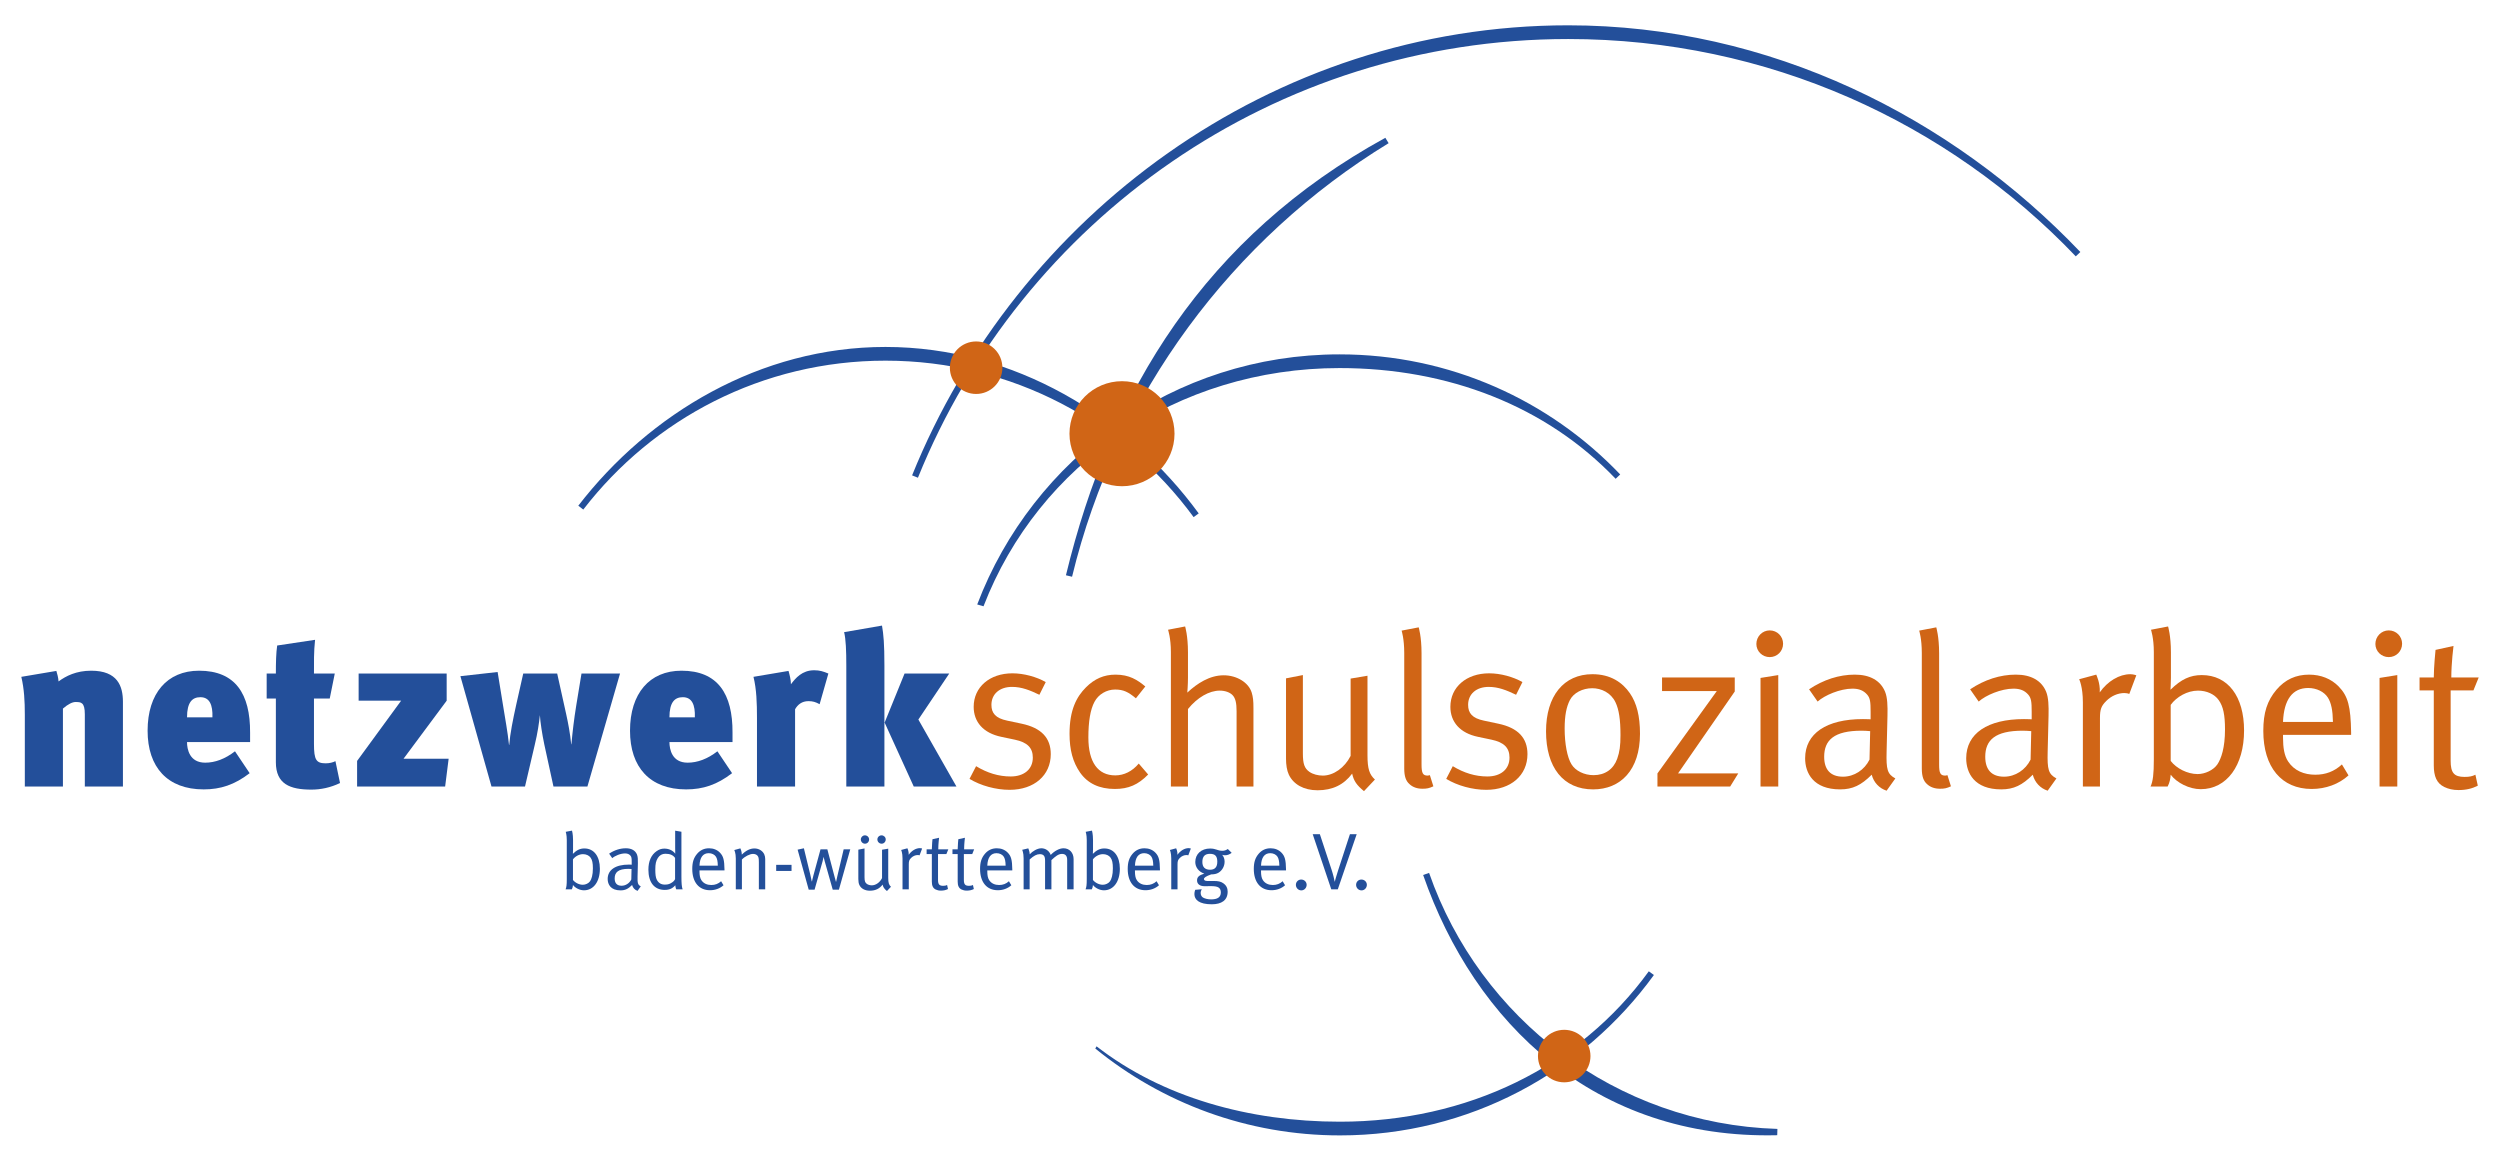<?xml version="1.0" encoding="utf-8"?>
<!DOCTYPE svg PUBLIC "-//W3C//DTD SVG 1.1//EN" "http://www.w3.org/Graphics/SVG/1.1/DTD/svg11.dtd">
<svg version="1.1" id="Layer_1" xmlns="http://www.w3.org/2000/svg" xmlns:xlink="http://www.w3.org/1999/xlink" x="0px" y="0px"
	 width="560px" height="260px" viewBox="0 0 560 260" enable-background="new 0 0 560 260" xml:space="preserve">
<g>
	<path fill="#234F9A" d="M218.897,135.398c12.442-32.749,44.048-56.021,81.168-56.021c24.723,0,47.035,10.325,62.859,26.896
		l-1.021,0.975c-15.568-16.304-37.516-24.8-61.838-24.8c-36.425,0-67.456,21.484-79.759,53.362L218.897,135.398L218.897,135.398z"/>
	<path fill="#234F9A" d="M204.309,106.482C227.808,48.348,284.714,5.67,351.274,5.67c45.129,0,85.854,20.518,114.723,50.781
		l-1.021,0.974C436.362,27.43,396.001,8.742,351.274,8.742c-65.965,0-122.366,40.649-145.657,98.269L204.309,106.482
		L204.309,106.482z"/>
	<path fill="#234F9A" d="M129.538,113.281c15.888-20.618,40.759-35.564,68.805-35.564c28.819,0,54.361,15.689,70.169,37.287
		l-1.139,0.834c-15.553-21.25-40.68-35.049-69.03-35.049c-27.588,0-52.054,13.067-67.687,33.354L129.538,113.281L129.538,113.281z"
		/>
	<path fill="#234F9A" d="M238.77,128.859c10.011-41.375,31.249-75.866,71.545-97.992l0.736,1.205
		c-35.028,21.389-60.988,56.114-70.91,97.119L238.77,128.859L238.77,128.859z"/>
	<path fill="#D06516" d="M239.563,97.151c0-6.498,5.267-11.764,11.764-11.764c6.497,0,11.764,5.267,11.764,11.764
		c0,6.497-5.267,11.764-11.764,11.764C244.83,108.915,239.563,103.648,239.563,97.151L239.563,97.151z"/>
	<path fill="#D06516" d="M212.77,82.366c0-3.249,2.633-5.882,5.882-5.882s5.882,2.634,5.882,5.882s-2.633,5.882-5.882,5.882
		S212.77,85.615,212.77,82.366L212.77,82.366z"/>
	<path fill="#234F9A" d="M27.537,176.188v-18.984c0-3.484-1.178-6.967-7.114-6.967c-3.335,0-5.641,1.178-7.309,2.404
		c-0.049-0.785-0.294-1.768-0.49-2.355l-7.849,1.324c0.638,2.699,0.785,5.445,0.785,8.486v16.092h8.536v-17.465
		c1.177-1.029,2.159-1.471,2.796-1.471c1.226,0,2.109,0,2.109,2.746v16.189H27.537L27.537,176.188z"/>
	<path fill-rule="evenodd" clip-rule="evenodd" fill="#234F9A" d="M41.893,166.229h14.128c0-0.539,0-1.178,0-2.109
		c0.05-8.684-3.287-13.883-11.43-13.883c-7.162,0-11.528,5.102-11.528,13.441c0,8.191,4.464,13.146,12.559,13.146
		c3.777,0,6.917-1.029,10.301-3.631l-3.287-4.904c-2.208,1.717-4.464,2.551-6.672,2.551
		C42.433,170.84,41.893,167.799,41.893,166.229L41.893,166.229z M47.583,160.686h-5.69c0-3.385,1.178-4.514,2.993-4.514
		C46.945,156.172,47.681,157.889,47.583,160.686L47.583,160.686z"/>
	<path fill="#234F9A" d="M70.575,143.318l-8.487,1.277c-0.246,1.666-0.294,3.775-0.294,6.277h-2.061v5.594h2.061v14.275
		c0,4.904,3.188,6.133,7.947,6.133c2.109,0,4.268-0.443,6.426-1.473l-1.03-4.906c-0.54,0.295-1.374,0.49-2.159,0.49
		c-2.158,0-2.649-0.783-2.649-4.316v-10.203h3.532l1.128-5.594h-4.66C70.329,148.52,70.28,146.018,70.575,143.318L70.575,143.318z"
		/>
	<polygon fill="#234F9A" points="100.054,150.873 80.334,150.873 80.334,156.957 89.851,156.957 79.99,170.447 79.99,176.188 
		99.711,176.188 100.496,169.957 90.391,169.957 100.054,156.957 100.054,150.873 	"/>
	<path fill="#234F9A" d="M138.888,150.873h-8.634l-1.177,7.164c-0.491,3.041-0.835,5.885-1.08,8.682h-0.049
		c-0.245-2.502-0.687-4.758-1.128-6.77l-2.011-9.076h-7.604l-1.57,6.967c-0.735,3.336-1.374,6.475-1.569,9.025h-0.049
		c-0.294-2.893-0.883-5.984-1.276-8.486l-1.275-7.848l-8.339,0.932l6.966,24.725h7.505l2.159-9.223
		c0.686-2.846,0.98-4.955,1.177-6.771c0.098,1.619,0.49,4.172,0.98,6.525l2.061,9.469h7.604L138.888,150.873L138.888,150.873z"/>
	<path fill-rule="evenodd" clip-rule="evenodd" fill="#234F9A" d="M149.956,166.229h14.128c0-0.539,0-1.178,0-2.109
		c0.05-8.684-3.287-13.883-11.43-13.883c-7.162,0-11.529,5.102-11.529,13.441c0,8.191,4.464,13.146,12.559,13.146
		c3.777,0,6.917-1.029,10.302-3.631l-3.287-4.904c-2.208,1.717-4.464,2.551-6.672,2.551
		C150.496,170.84,149.956,167.799,149.956,166.229L149.956,166.229z M155.646,160.686h-5.69c0-3.385,1.178-4.514,2.993-4.514
		C155.009,156.172,155.745,157.889,155.646,160.686L155.646,160.686z"/>
	<path fill="#234F9A" d="M185.555,150.873c-1.177-0.49-1.962-0.734-3.188-0.734c-2.699,0-4.17,1.766-5.201,3.139
		c0-1.031-0.294-2.109-0.54-2.992l-7.849,1.324c0.688,2.748,0.785,5.936,0.785,9.174v15.404h8.536v-17.318
		c0.588-1.029,1.521-1.814,2.993-1.814c0.98,0,1.618,0.197,2.501,0.688L185.555,150.873L185.555,150.873z"/>
	<path fill-rule="evenodd" clip-rule="evenodd" fill="#234F9A" d="M214.248,176.188l-8.536-15.012l6.917-10.303h-10.008
		l-4.464,10.988l6.525,14.326H214.248L214.248,176.188z M198.108,176.188v-27.129c0-4.855-0.196-6.916-0.54-8.928l-8.487,1.471
		c0.393,1.57,0.491,4.17,0.491,7.506v27.08H198.108L198.108,176.188z"/>
	<path fill="#D06516" d="M226.786,150.824c-5.102,0-8.683,3.092-8.683,7.506c0,3.385,2.159,5.887,6.182,6.721l3.042,0.639
		c2.796,0.588,4.022,1.814,4.022,4.021c0,2.602-1.963,4.219-4.955,4.219c-2.699,0-5.25-0.785-7.751-2.305l-1.472,2.844
		c2.501,1.521,5.886,2.453,8.977,2.453c5.495,0,9.223-3.236,9.223-7.996c0-3.629-2.11-5.887-6.525-6.818l-3.237-0.686
		c-2.6-0.541-3.532-1.67-3.532-3.533c0-2.404,1.815-4.023,4.612-4.023c2.158,0,3.973,0.736,6.132,1.766l1.422-2.844
		C232.183,151.609,229.337,150.824,226.786,150.824L226.786,150.824z"/>
	<path fill="#D06516" d="M249.88,151.119c-2.601,0-4.71,0.932-6.623,2.846c-2.11,2.109-3.68,5.053-3.68,10.4
		c0,3.629,0.736,6.328,2.355,8.682c1.717,2.453,4.317,3.68,7.8,3.68c3.042,0,5.2-0.932,7.457-3.238l-2.109-2.453
		c-1.423,1.717-3.287,2.65-5.25,2.65c-3.925,0-6.034-2.992-6.034-8.488c0-3.58,0.441-6.279,1.374-7.994
		c0.883-1.67,2.699-2.748,4.612-2.748c1.864,0,2.943,0.539,4.66,1.963l2.109-2.65C254.785,152.297,252.971,151.119,249.88,151.119
		L249.88,151.119z"/>
	<path fill-rule="evenodd" clip-rule="evenodd" fill="#D06516" d="M262.279,146.066v30.121h3.827V158.82
		c2.109-2.6,4.759-4.121,7.113-4.121c1.226,0,2.256,0.395,2.845,0.982c0.687,0.686,0.932,1.814,0.932,3.631v16.875h3.777v-17.514
		c0-1.766-0.098-2.551-0.392-3.531c-0.688-2.258-3.336-3.877-6.279-3.877c-3.14,0-5.936,1.816-8.144,3.877
		c0,0,0.147-1.768,0.147-3.336v-5.691c0-3.729-0.638-5.789-0.638-5.789l-3.827,0.736
		C261.641,141.063,262.279,142.877,262.279,146.066L262.279,146.066z"/>
	<path fill="#D06516" d="M288.067,169.908c0,1.422,0.197,2.697,0.639,3.629c1.029,2.16,3.336,3.484,6.426,3.484
		c3.336,0,5.887-1.227,7.75-3.729c0.344,1.619,1.031,2.6,2.65,3.924l2.453-2.6c-1.227-1.129-1.668-2.355-1.668-5.445v-17.807
		l-3.777,0.637v17.316c-1.326,2.65-3.826,4.416-6.23,4.416c-1.08,0-2.209-0.295-2.992-0.834c-1.129-0.785-1.473-1.816-1.473-4.121
		v-17.563l-3.777,0.736V169.908L288.067,169.908z"/>
	<path fill="#D06516" d="M318.425,146.313c0-3.729-0.637-5.789-0.637-5.789l-3.826,0.734c0,0,0.588,1.816,0.588,5.004v25.902
		c0,1.766,0.393,2.797,1.178,3.482c0.736,0.688,1.717,1.031,2.895,1.031c1.029,0,1.471-0.1,2.453-0.541l-0.785-2.502
		c0,0-0.344,0.1-0.49,0.1c-1.08,0-1.375-0.541-1.375-2.453V146.313L318.425,146.313z"/>
	<path fill="#D06516" d="M333.567,150.824c-5.102,0-8.682,3.092-8.682,7.506c0,3.385,2.158,5.887,6.182,6.721l3.041,0.639
		c2.795,0.588,4.021,1.814,4.021,4.021c0,2.602-1.961,4.219-4.953,4.219c-2.699,0-5.25-0.785-7.752-2.305l-1.471,2.844
		c2.5,1.521,5.885,2.453,8.977,2.453c5.494,0,9.223-3.236,9.223-7.996c0-3.629-2.109-5.887-6.525-6.818l-3.236-0.686
		c-2.602-0.541-3.533-1.67-3.533-3.533c0-2.404,1.814-4.023,4.611-4.023c2.158,0,3.973,0.736,6.133,1.766l1.422-2.844
		C338.964,151.609,336.118,150.824,333.567,150.824L333.567,150.824z"/>
	<path fill-rule="evenodd" clip-rule="evenodd" fill="#D06516" d="M346.312,163.824c0,8.045,3.826,13,10.547,13
		c6.131,0,10.498-4.316,10.498-12.459c0-3.975-0.736-6.869-2.258-9.076c-1.666-2.404-4.316-4.268-8.387-4.268
		C350.284,151.021,346.312,155.877,346.312,163.824L346.312,163.824z M361.862,157.301c0.785,1.617,1.127,3.924,1.127,7.357
		c0,2.404-0.195,3.777-0.734,5.299c-0.834,2.355-2.748,3.678-5.299,3.678c-2.109,0-4.07-0.98-4.955-2.451
		c-0.932-1.521-1.52-4.563-1.52-7.996c0-2.895,0.393-4.857,1.176-6.379c0.834-1.617,2.846-2.648,5.004-2.648
		C358.673,154.16,360.831,155.143,361.862,157.301L361.862,157.301z"/>
	<polygon fill="#D06516" points="372.298,154.799 384.562,154.799 371.269,173.244 371.269,176.188 387.554,176.188 
		389.368,173.244 375.878,173.244 388.585,154.896 388.585,151.756 372.298,151.756 372.298,154.799 	"/>
	<path fill-rule="evenodd" clip-rule="evenodd" fill="#D06516" d="M394.356,176.188h3.975v-24.971l-3.975,0.639V176.188
		L394.356,176.188z M393.425,144.252c0,1.619,1.326,2.941,2.992,2.941c1.668,0,2.994-1.322,2.994-2.99
		c0-1.67-1.326-2.994-2.994-2.994C394.751,141.209,393.425,142.584,393.425,144.252L393.425,144.252z"/>
	<path fill-rule="evenodd" clip-rule="evenodd" fill="#D06516" d="M407.146,157.152c1.57-1.422,5.053-2.895,7.801-2.895
		c1.52,0,2.5,0.441,3.285,1.326c0.688,0.783,0.785,1.668,0.785,3.826v1.717c0,0-0.688-0.049-1.717-0.049
		c-8.191,0-12.951,3.236-12.951,8.781c0,3.285,1.816,6.965,7.85,6.965c2.797,0,4.709-0.932,7.064-3.287
		c0.441,1.717,1.668,3.041,3.336,3.582l1.961-2.748c-1.814-0.98-2.059-2.012-1.961-5.984l0.195-8.045
		c0.049-2.207,0-4.072-0.539-5.396c-1.031-2.502-3.385-3.826-6.77-3.826c-3.531,0-7.016,1.127-10.254,3.287L407.146,157.152
		L407.146,157.152z M418.771,170.152c-1.127,2.307-3.434,3.826-5.936,3.826c-2.795,0-4.219-1.568-4.219-4.463
		c0-3.729,2.209-5.838,8.389-5.838c0.688,0,1.275,0.049,1.914,0.098L418.771,170.152L418.771,170.152z"/>
	<path fill="#D06516" d="M434.362,146.313c0-3.729-0.639-5.789-0.639-5.789l-3.826,0.734c0,0,0.588,1.816,0.588,5.004v25.902
		c0,1.766,0.393,2.797,1.178,3.482c0.736,0.688,1.717,1.031,2.895,1.031c1.031,0,1.473-0.1,2.453-0.541l-0.785-2.502
		c0,0-0.344,0.1-0.49,0.1c-1.08,0-1.373-0.541-1.373-2.453V146.313L434.362,146.313z"/>
	<path fill-rule="evenodd" clip-rule="evenodd" fill="#D06516" d="M443.226,157.152c1.568-1.422,5.053-2.895,7.799-2.895
		c1.521,0,2.502,0.441,3.287,1.326c0.688,0.783,0.785,1.668,0.785,3.826v1.717c0,0-0.688-0.049-1.717-0.049
		c-8.193,0-12.951,3.236-12.951,8.781c0,3.285,1.814,6.965,7.85,6.965c2.795,0,4.709-0.932,7.064-3.287
		c0.439,1.717,1.666,3.041,3.334,3.582l1.963-2.748c-1.814-0.98-2.061-2.012-1.963-5.984l0.197-8.045
		c0.049-2.207,0-4.072-0.541-5.396c-1.029-2.502-3.385-3.826-6.77-3.826c-3.531,0-7.014,1.127-10.252,3.287L443.226,157.152
		L443.226,157.152z M454.851,170.152c-1.127,2.307-3.434,3.826-5.936,3.826c-2.795,0-4.219-1.568-4.219-4.463
		c0-3.729,2.207-5.838,8.389-5.838c0.688,0,1.275,0.049,1.914,0.098L454.851,170.152L454.851,170.152z"/>
	<path fill="#D06516" d="M466.565,157.35v18.838h3.826v-15.307c0-2.012,0.295-2.746,1.422-3.875
		c1.129-1.129,2.602-1.766,4.072-1.766c0.393,0,0.834,0.098,1.08,0.195l1.57-4.17c0,0-0.688-0.244-1.326-0.244
		c-2.5,0-5.102,1.568-6.867,4.072c0.148-2.061-0.785-3.975-0.785-3.975l-3.826,1.029
		C465.731,152.148,466.565,153.768,466.565,157.35L466.565,157.35z"/>
	<path fill-rule="evenodd" clip-rule="evenodd" fill="#D06516" d="M482.458,146.066v24.037c0,3.287-0.195,4.906-0.736,6.084h3.826
		c0.49-0.982,0.59-1.619,0.688-2.65c1.373,1.816,4.17,3.238,6.721,3.238c5.838,0,9.713-5.297,9.713-13.146
		c0-7.654-3.631-12.412-9.469-12.412c-2.6,0-4.609,0.932-7.014,3.287c0,0,0.098-1.471,0.098-2.697v-5.691
		c0-3.729-0.637-5.789-0.637-5.789l-3.828,0.736C481.819,141.063,482.458,142.877,482.458,146.066L482.458,146.066z
		 M486.235,157.889c1.324-1.814,3.729-3.189,6.131-3.189c1.914,0,3.68,0.785,4.613,2.109c1.029,1.424,1.422,3.338,1.422,6.574
		c0,4.121-0.834,6.525-1.717,7.85c-0.883,1.275-2.748,2.158-4.416,2.158c-2.305,0-4.758-1.275-6.033-2.943V157.889L486.235,157.889z
		"/>
	<path fill-rule="evenodd" clip-rule="evenodd" fill="#D06516" d="M518.606,173.537c-2.453,0-4.709-0.883-6.082-2.992
		c-0.834-1.275-1.129-3.041-1.129-5.348v-0.588h15.256v-0.539c-0.098-5.838-0.686-8.143-2.795-10.303
		c-1.67-1.717-3.975-2.648-6.623-2.648c-2.943,0-5.348,1.08-7.311,3.385c-2.061,2.453-2.943,5.102-2.943,9.223
		c0,8.094,4.072,13,10.842,13c3.141,0,6.084-1.08,8.242-3.041l-1.473-2.453C522.874,172.803,520.962,173.537,518.606,173.537
		L518.606,173.537z M517.036,154.111c1.865,0,3.582,0.834,4.416,2.158c0.734,1.178,1.078,2.797,1.129,5.445h-11.186
		C511.593,156.662,513.554,154.111,517.036,154.111L517.036,154.111z"/>
	<path fill-rule="evenodd" clip-rule="evenodd" fill="#D06516" d="M533.019,176.188h3.975v-24.971l-3.975,0.639V176.188
		L533.019,176.188z M532.087,144.252c0,1.619,1.324,2.941,2.992,2.941s2.992-1.322,2.992-2.99c0-1.67-1.324-2.994-2.992-2.994
		S532.087,142.584,532.087,144.252L532.087,144.252z"/>
	<path fill="#D06516" d="M549.093,151.756c0-3.236,0.492-7.063,0.492-7.063l-4.023,0.883c0,0-0.393,3.826-0.393,6.18h-3.189v2.895
		h3.189v16.777c0,2.453,0.639,4.023,2.355,4.857c0.932,0.441,1.912,0.688,3.188,0.688c1.717,0,3.092-0.344,4.318-0.982l-0.541-2.453
		c-0.686,0.344-1.324,0.49-2.402,0.49c-2.404,0-3.141-0.932-3.141-3.629V154.65h5.102l1.178-2.895H549.093L549.093,151.756z"/>
	<path fill-rule="evenodd" clip-rule="evenodd" fill="#234F9A" d="M126.959,188.162v8.82c0,1.205-0.072,1.799-0.27,2.232h1.404
		c0.18-0.361,0.215-0.596,0.251-0.973c0.504,0.666,1.53,1.188,2.466,1.188c2.142,0,3.564-1.943,3.564-4.824
		c0-2.807-1.332-4.553-3.474-4.553c-0.954,0-1.692,0.342-2.574,1.205c0,0,0.036-0.539,0.036-0.99v-2.088
		c0-1.367-0.234-2.123-0.234-2.123l-1.404,0.27C126.725,186.326,126.959,186.992,126.959,188.162L126.959,188.162z M128.345,192.5
		c0.486-0.666,1.368-1.17,2.25-1.17c0.702,0,1.35,0.287,1.692,0.773c0.378,0.521,0.521,1.225,0.521,2.412
		c0,1.512-0.306,2.395-0.63,2.881c-0.324,0.467-1.008,0.791-1.62,0.791c-0.846,0-1.746-0.467-2.214-1.08V192.5L128.345,192.5z"/>
	<path fill-rule="evenodd" clip-rule="evenodd" fill="#234F9A" d="M137.145,192.23c0.576-0.523,1.854-1.063,2.862-1.063
		c0.558,0,0.918,0.162,1.206,0.486c0.252,0.287,0.288,0.611,0.288,1.404v0.629c0,0-0.252-0.018-0.63-0.018
		c-3.006,0-4.752,1.188-4.752,3.223c0,1.205,0.666,2.555,2.88,2.555c1.026,0,1.728-0.342,2.592-1.205
		c0.162,0.629,0.612,1.115,1.224,1.314l0.72-1.008c-0.666-0.361-0.756-0.738-0.72-2.197l0.072-2.951c0.018-0.811,0-1.494-0.198-1.98
		c-0.378-0.918-1.242-1.404-2.484-1.404c-1.296,0-2.574,0.414-3.762,1.207L137.145,192.23L137.145,192.23z M141.411,197
		c-0.414,0.846-1.26,1.404-2.178,1.404c-1.026,0-1.548-0.576-1.548-1.639c0-1.367,0.81-2.143,3.078-2.143
		c0.252,0,0.468,0.02,0.702,0.037L141.411,197L141.411,197z"/>
	<path fill-rule="evenodd" clip-rule="evenodd" fill="#234F9A" d="M151.235,186.074v3.762c0,0.648,0.018,1.387,0.018,1.387
		c-0.54-0.721-1.422-1.135-2.43-1.135c-0.648,0-1.152,0.162-1.728,0.559c-1.225,0.846-1.854,2.25-1.854,4.158
		c0,2.861,1.332,4.535,3.654,4.535c1.044,0,1.728-0.307,2.376-1.043c0.018,0.467,0.198,0.918,0.198,0.918h1.44
		c-0.198-0.523-0.27-1.352-0.27-2.898v-10.008L151.235,186.074L151.235,186.074z M151.217,196.928c0,0-0.162,0.379-0.54,0.648
		c-0.576,0.414-0.99,0.576-1.728,0.576c-0.828,0-1.386-0.307-1.8-1.045c-0.288-0.521-0.36-1.295-0.36-2.34
		c0-1.26,0.144-1.908,0.576-2.592c0.378-0.611,0.972-0.936,1.674-0.936c1.062,0,1.728,0.307,2.178,0.936V196.928L151.217,196.928z"
		/>
	<path fill-rule="evenodd" clip-rule="evenodd" fill="#234F9A" d="M159.333,198.242c-0.9,0-1.728-0.324-2.232-1.098
		c-0.306-0.469-0.414-1.117-0.414-1.963v-0.215h5.598v-0.199c-0.036-2.143-0.252-2.988-1.026-3.779
		c-0.612-0.631-1.458-0.973-2.43-0.973c-1.08,0-1.962,0.396-2.682,1.242c-0.756,0.9-1.08,1.873-1.08,3.385
		c0,2.969,1.494,4.77,3.979,4.77c1.152,0,2.231-0.396,3.024-1.115l-0.54-0.9C160.899,197.973,160.197,198.242,159.333,198.242
		L159.333,198.242z M158.756,191.113c0.685,0,1.314,0.307,1.62,0.793c0.27,0.432,0.396,1.025,0.414,1.998h-4.104
		C156.759,192.051,157.479,191.113,158.756,191.113L158.756,191.113z"/>
	<path fill="#234F9A" d="M164.819,192.303v6.912h1.368v-6.68c0.648-0.684,1.764-1.26,2.484-1.26c0.414,0,0.792,0.145,0.99,0.379
		c0.252,0.305,0.324,0.539,0.324,1.494v6.066h1.422v-6.805c0-0.359-0.072-0.721-0.216-1.045c-0.36-0.791-1.224-1.313-2.196-1.313
		c-0.954,0-1.89,0.449-2.826,1.385c0-0.738-0.324-1.404-0.324-1.404l-1.368,0.379C164.477,190.412,164.819,191.023,164.819,192.303
		L164.819,192.303z"/>
	<polygon fill="#234F9A" points="173.866,195.092 177.304,195.092 177.304,193.725 173.866,193.725 173.866,195.092 	"/>
	<path fill="#234F9A" d="M181.15,199.285h1.314l1.8-6.371c0.09-0.289,0.198-0.918,0.198-0.918h0.036c0,0,0.09,0.396,0.252,0.99
		l1.782,6.299h1.386l2.538-9.035h-1.476l-1.422,6.029c-0.09,0.361-0.27,1.242-0.27,1.242h-0.036c0,0-0.234-0.828-0.36-1.314
		l-1.566-5.957h-1.53l-1.603,5.887c-0.18,0.646-0.306,1.295-0.306,1.295h-0.054c0,0-0.126-0.666-0.324-1.494l-1.439-5.922
		l-1.404,0.307L181.15,199.285L181.15,199.285z"/>
	<path fill-rule="evenodd" clip-rule="evenodd" fill="#234F9A" d="M192.825,188.035c0,0.523,0.414,0.955,0.936,0.955
		c0.522,0,0.918-0.432,0.918-0.955c0-0.504-0.414-0.918-0.936-0.918C193.238,187.117,192.825,187.531,192.825,188.035
		L192.825,188.035z M196.533,188.035c0,0.523,0.432,0.955,0.954,0.955c0.504,0,0.918-0.432,0.918-0.955
		c0-0.504-0.432-0.918-0.937-0.918C196.947,187.117,196.533,187.531,196.533,188.035L196.533,188.035z M192.267,196.91
		c0,0.521,0.072,0.99,0.234,1.332c0.378,0.791,1.224,1.277,2.358,1.277c1.224,0,2.16-0.449,2.844-1.367
		c0.126,0.594,0.378,0.953,0.972,1.439l0.9-0.953c-0.45-0.414-0.612-0.865-0.612-1.998v-6.535l-1.386,0.234v6.354
		c-0.486,0.973-1.404,1.621-2.286,1.621c-0.396,0-0.81-0.109-1.098-0.307c-0.414-0.287-0.54-0.666-0.54-1.512v-6.443l-1.386,0.27
		V196.91L192.267,196.91z"/>
	<path fill="#234F9A" d="M202.164,192.303v6.912h1.404v-5.617c0-0.738,0.108-1.008,0.521-1.422c0.415-0.414,0.955-0.648,1.494-0.648
		c0.144,0,0.306,0.037,0.396,0.072l0.576-1.529c0,0-0.252-0.09-0.486-0.09c-0.918,0-1.872,0.576-2.52,1.494
		c0.054-0.756-0.288-1.459-0.288-1.459l-1.404,0.379C201.857,190.395,202.164,190.988,202.164,192.303L202.164,192.303z"/>
	<path fill="#234F9A" d="M210.172,190.25c0-1.188,0.181-2.592,0.181-2.592l-1.477,0.324c0,0-0.144,1.404-0.144,2.268h-1.17v1.063
		h1.17v6.156c0,0.898,0.234,1.475,0.864,1.781c0.342,0.162,0.702,0.252,1.17,0.252c0.63,0,1.134-0.127,1.584-0.359l-0.198-0.9
		c-0.251,0.125-0.485,0.18-0.882,0.18c-0.882,0-1.152-0.342-1.152-1.332v-5.777h1.872l0.432-1.063H210.172L210.172,190.25z"/>
	<path fill="#234F9A" d="M215.961,190.25c0-1.188,0.181-2.592,0.181-2.592l-1.476,0.324c0,0-0.144,1.404-0.144,2.268h-1.17v1.063
		h1.17v6.156c0,0.898,0.234,1.475,0.864,1.781c0.342,0.162,0.702,0.252,1.17,0.252c0.629,0,1.134-0.127,1.584-0.359l-0.198-0.9
		c-0.252,0.125-0.486,0.18-0.882,0.18c-0.882,0-1.152-0.342-1.152-1.332v-5.777h1.872l0.432-1.063H215.961L215.961,190.25z"/>
	<path fill-rule="evenodd" clip-rule="evenodd" fill="#234F9A" d="M223.802,198.242c-0.9,0-1.728-0.324-2.232-1.098
		c-0.306-0.469-0.414-1.117-0.414-1.963v-0.215h5.598v-0.199c-0.036-2.143-0.252-2.988-1.026-3.779
		c-0.612-0.631-1.458-0.973-2.43-0.973c-1.08,0-1.962,0.396-2.682,1.242c-0.756,0.9-1.08,1.873-1.08,3.385
		c0,2.969,1.494,4.77,3.978,4.77c1.152,0,2.231-0.396,3.024-1.115l-0.54-0.9C225.368,197.973,224.666,198.242,223.802,198.242
		L223.802,198.242z M223.226,191.113c0.684,0,1.314,0.307,1.62,0.793c0.27,0.432,0.396,1.025,0.414,1.998h-4.104
		C221.228,192.051,221.948,191.113,223.226,191.113L223.226,191.113z"/>
	<path fill="#234F9A" d="M229.289,192.266v6.949h1.35v-6.697c0.936-0.846,1.602-1.188,2.286-1.188c0.415,0,0.703,0.107,0.918,0.359
		c0.198,0.252,0.252,0.613,0.252,1.152v6.373h1.422v-6.553c0.936-0.863,1.566-1.387,2.376-1.387c0.756,0,1.152,0.451,1.152,1.314
		v6.625h1.44v-6.77c0-1.422-0.918-2.43-2.25-2.43c-0.918,0-2.016,0.576-2.88,1.494c-0.324-0.953-1.206-1.494-2.088-1.494
		c-0.918,0-2.016,0.684-2.61,1.35c0-0.629-0.324-1.332-0.324-1.332l-1.368,0.324C228.964,190.357,229.289,190.971,229.289,192.266
		L229.289,192.266z"/>
	<path fill-rule="evenodd" clip-rule="evenodd" fill="#234F9A" d="M243.432,188.162v8.82c0,1.205-0.072,1.799-0.27,2.232h1.404
		c0.18-0.361,0.216-0.596,0.252-0.973c0.504,0.666,1.53,1.188,2.466,1.188c2.142,0,3.563-1.943,3.563-4.824
		c0-2.807-1.332-4.553-3.474-4.553c-0.954,0-1.692,0.342-2.574,1.205c0,0,0.036-0.539,0.036-0.99v-2.088
		c0-1.367-0.234-2.123-0.234-2.123l-1.404,0.27C243.198,186.326,243.432,186.992,243.432,188.162L243.432,188.162z M244.818,192.5
		c0.486-0.666,1.368-1.17,2.25-1.17c0.702,0,1.35,0.287,1.692,0.773c0.378,0.521,0.522,1.225,0.522,2.412
		c0,1.512-0.306,2.395-0.63,2.881c-0.324,0.467-1.008,0.791-1.62,0.791c-0.846,0-1.746-0.467-2.214-1.08V192.5L244.818,192.5z"/>
	<path fill-rule="evenodd" clip-rule="evenodd" fill="#234F9A" d="M256.875,198.242c-0.9,0-1.728-0.324-2.232-1.098
		c-0.306-0.469-0.414-1.117-0.414-1.963v-0.215h5.598v-0.199c-0.036-2.143-0.252-2.988-1.026-3.779
		c-0.612-0.631-1.458-0.973-2.43-0.973c-1.08,0-1.962,0.396-2.682,1.242c-0.756,0.9-1.08,1.873-1.08,3.385
		c0,2.969,1.494,4.77,3.979,4.77c1.152,0,2.232-0.396,3.024-1.115l-0.54-0.9C258.441,197.973,257.74,198.242,256.875,198.242
		L256.875,198.242z M256.3,191.113c0.684,0,1.314,0.307,1.62,0.793c0.27,0.432,0.396,1.025,0.414,1.998h-4.104
		C254.302,192.051,255.021,191.113,256.3,191.113L256.3,191.113z"/>
	<path fill="#234F9A" d="M262.362,192.303v6.912h1.404v-5.617c0-0.738,0.108-1.008,0.521-1.422c0.415-0.414,0.954-0.648,1.494-0.648
		c0.144,0,0.306,0.037,0.396,0.072l0.576-1.529c0,0-0.252-0.09-0.486-0.09c-0.918,0-1.872,0.576-2.52,1.494
		c0.054-0.756-0.288-1.459-0.288-1.459l-1.404,0.379C262.056,190.395,262.362,190.988,262.362,192.303L262.362,192.303z"/>
	<path fill-rule="evenodd" clip-rule="evenodd" fill="#234F9A" d="M273.791,190.574c-1.098,0-1.368-0.504-2.736-0.504
		c-1.962,0-3.312,1.225-3.312,3.023c0,1.188,0.81,2.215,2.016,2.592c-1.224,0.379-1.62,0.811-1.62,1.531
		c0,0.809,0.63,1.295,1.692,1.295c0.288,0,1.026-0.018,1.386-0.018c0.882,0,1.422,0.09,1.764,0.324
		c0.324,0.215,0.486,0.594,0.486,1.08c0,1.115-0.792,1.566-2.178,1.566c-0.72,0-1.386-0.162-1.818-0.414
		c-0.324-0.199-0.522-0.576-0.522-1.045c0-0.287,0.126-0.611,0.252-0.811l-1.476,0.127c-0.126,0.359-0.18,0.629-0.18,0.953
		c0,1.279,1.08,2.287,3.888,2.287c2.178,0,3.564-0.883,3.564-2.826c0-0.775-0.288-1.404-0.99-1.891
		c-0.54-0.377-1.116-0.504-2.16-0.504h-1.44c-0.45,0-0.72-0.162-0.72-0.432c0-0.307,0.414-0.611,1.62-1.045
		c0.648,0,1.224-0.107,1.674-0.395c0.828-0.523,1.332-1.459,1.332-2.467c0-0.576-0.18-1.08-0.54-1.529
		c0.162,0.072,0.378,0.107,0.612,0.107c0.54,0,0.954-0.145,1.512-0.539l-0.864-0.865
		C274.601,190.467,274.259,190.574,273.791,190.574L273.791,190.574z M272.675,193.021c0,1.207-0.54,1.801-1.62,1.801
		c-1.134,0-1.728-0.594-1.728-1.746c0-1.242,0.576-1.818,1.692-1.818C272.207,191.258,272.675,191.799,272.675,193.021
		L272.675,193.021z"/>
	<path fill-rule="evenodd" clip-rule="evenodd" fill="#234F9A" d="M285.116,198.242c-0.9,0-1.729-0.324-2.232-1.098
		c-0.307-0.469-0.414-1.117-0.414-1.963v-0.215h5.598v-0.199c-0.037-2.143-0.252-2.988-1.025-3.779
		c-0.613-0.631-1.459-0.973-2.43-0.973c-1.082,0-1.963,0.396-2.684,1.242c-0.755,0.9-1.08,1.873-1.08,3.385
		c0,2.969,1.494,4.77,3.978,4.77c1.152,0,2.232-0.396,3.023-1.115l-0.539-0.9C286.681,197.973,285.979,198.242,285.116,198.242
		L285.116,198.242z M284.54,191.113c0.684,0,1.313,0.307,1.619,0.793c0.27,0.432,0.396,1.025,0.414,1.998h-4.104
		C282.542,192.051,283.261,191.113,284.54,191.113L284.54,191.113z"/>
	<path fill="#234F9A" d="M290.278,198.205c0,0.686,0.539,1.242,1.223,1.242c0.648,0,1.188-0.557,1.188-1.242
		c0-0.666-0.539-1.188-1.223-1.188C290.8,197.018,290.278,197.539,290.278,198.205L290.278,198.205z"/>
	<path fill="#234F9A" d="M298.208,199.215h1.459l4.23-12.35h-1.514l-2.646,8.102c-0.432,1.332-0.684,2.268-0.756,2.572
		c-0.053-0.359-0.359-1.674-0.719-2.754l-2.611-7.92h-1.602L298.208,199.215L298.208,199.215z"/>
	<path fill="#234F9A" d="M303.765,198.205c0,0.686,0.539,1.242,1.223,1.242c0.648,0,1.189-0.557,1.189-1.242
		c0-0.666-0.541-1.188-1.225-1.188C304.286,197.018,303.765,197.539,303.765,198.205L303.765,198.205z"/>
	<path fill="#234F9A" d="M245.629,234.379c14.686,11.412,34.157,16.881,54.524,16.881c28.482,0,53.641-12.268,69.178-33.688
		l1.143,0.828c-15.789,21.77-41.365,35.93-70.32,35.93c-20.78,0-39.858-7.295-54.81-19.461L245.629,234.379L245.629,234.379z"/>
	<path fill="#234F9A" d="M398.099,254.289c-40.869,0.998-67.787-25.154-79.316-58.293l1.334-0.465
		c11.342,32.604,41.834,56.223,78.025,57.346L398.099,254.289L398.099,254.289z"/>
	<path fill="#D06516" d="M356.267,236.561c0,3.248-2.635,5.881-5.883,5.881s-5.881-2.633-5.881-5.881
		c0-3.25,2.633-5.883,5.881-5.883S356.267,233.311,356.267,236.561L356.267,236.561z"/>
</g>
</svg>
